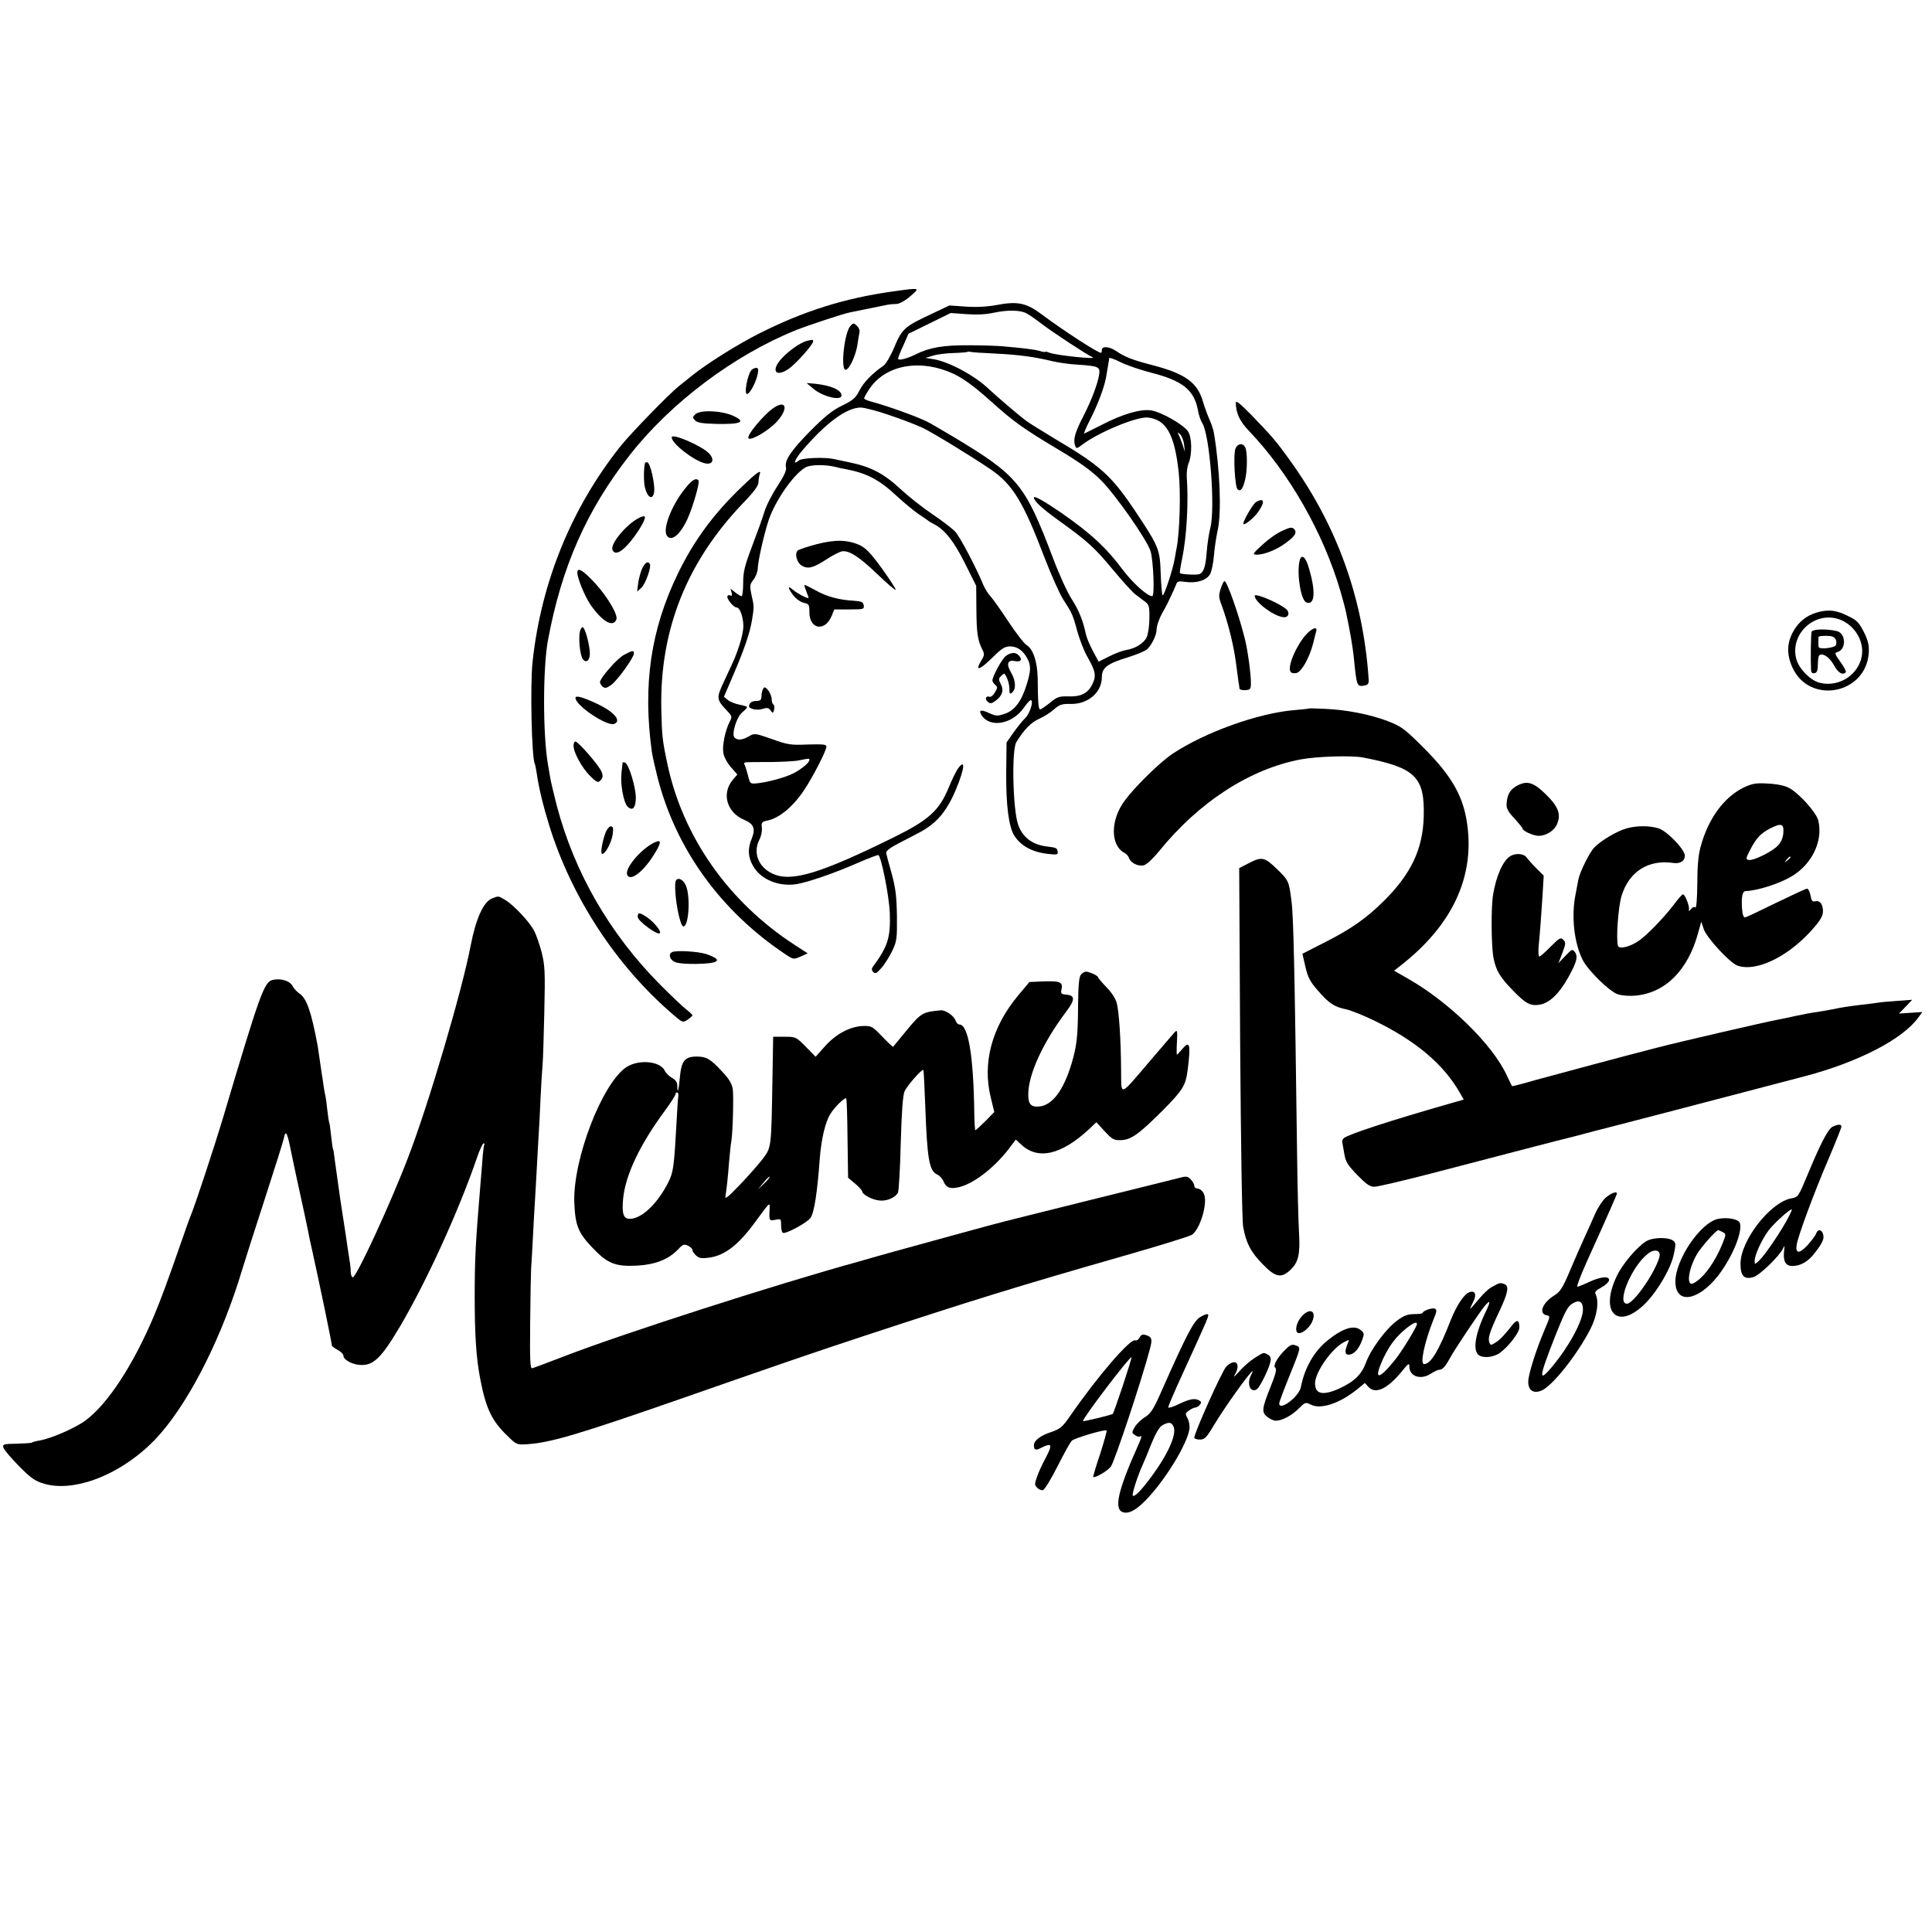 <?xml version="1.0" standalone="no"?>
<!DOCTYPE svg PUBLIC "-//W3C//DTD SVG 20010904//EN"
 "http://www.w3.org/TR/2001/REC-SVG-20010904/DTD/svg10.dtd">
<svg version="1.0" xmlns="http://www.w3.org/2000/svg"
 width="1024pt" height="1024pt" viewBox="0 0 1024 1024"
 preserveAspectRatio="xMidYMid meet">
<g transform="translate(0,1024) scale(0.1,-0.1)"
fill="#000000" stroke="none">
<path d="M4730 8695 c-254 -36 -469 -103 -705 -222 -114 -57 -276 -159 -355
-222 -24 -20 -56 -45 -70 -56 -53 -42 -258 -253 -312 -321 -259 -326 -419
-718 -465 -1139 -14 -125 -5 -517 12 -545 2 -3 6 -26 10 -50 10 -72 33 -168
66 -275 118 -381 355 -744 656 -1002 51 -44 52 -44 77 -28 14 10 26 20 26 24
0 3 -15 17 -33 31 -17 13 -79 72 -137 130 -268 270 -455 594 -549 950 -16 63
-33 133 -36 155 -4 22 -9 51 -11 65 -27 157 -27 507 0 655 72 389 204 689 433
982 218 279 555 532 884 664 60 24 250 87 283 93 23 5 168 34 201 41 11 2 32
4 47 4 16 1 45 17 73 41 53 46 56 46 -95 25z"/>
<path d="M5280 8623 c-48 -9 -106 -12 -162 -8 l-86 6 -99 -47 c-139 -65 -152
-77 -193 -174 -20 -48 -45 -90 -58 -99 -58 -39 -105 -88 -127 -131 -20 -40
-34 -51 -92 -80 -52 -25 -91 -57 -169 -135 -103 -105 -137 -156 -128 -192 4
-15 -10 -45 -45 -99 -28 -42 -60 -104 -70 -138 -10 -34 -40 -116 -66 -184 -39
-104 -46 -133 -46 -192 0 -39 -4 -70 -8 -70 -5 0 -20 9 -34 20 l-25 20 6 -22
c3 -14 1 -19 -6 -14 -6 3 -13 2 -16 -3 -8 -12 32 -61 49 -61 17 0 35 -52 35
-100 0 -20 -9 -63 -20 -96 -22 -66 -21 -64 -79 -188 -46 -98 -46 -101 16 -167
23 -25 24 -29 10 -55 -24 -48 -40 -128 -33 -166 3 -19 21 -53 40 -74 l34 -39
-24 -28 c-61 -73 -32 -174 62 -213 49 -21 59 -46 39 -97 -23 -54 -21 -99 6
-146 40 -72 136 -112 231 -97 61 10 200 58 321 111 59 26 110 45 113 43 17
-17 56 -217 60 -304 5 -134 -10 -180 -91 -290 -6 -9 -5 -18 4 -26 10 -11 18
-7 43 22 17 19 42 60 57 90 24 51 26 63 25 185 -2 107 -7 147 -28 225 -15 52
-28 102 -29 110 -1 9 21 27 58 46 33 17 85 44 115 60 94 49 149 114 198 233
44 106 50 161 12 111 -11 -14 -34 -61 -52 -105 -50 -121 -105 -171 -289 -262
-389 -192 -543 -239 -641 -195 -78 34 -109 112 -73 182 9 17 15 45 13 63 -3
28 0 32 30 38 63 13 137 75 195 163 45 67 117 208 117 228 0 13 -16 14 -99 12
-91 -4 -107 -1 -190 29 -90 31 -92 32 -122 14 -35 -20 -60 -22 -76 -6 -17 17
11 110 42 134 14 12 25 24 25 27 0 3 -18 9 -40 13 -22 4 -50 15 -61 24 l-22
18 51 119 c61 143 87 222 98 289 11 68 11 73 -3 132 -10 48 -9 55 10 80 12 15
22 41 23 57 1 41 31 175 56 253 32 102 132 248 196 285 27 16 105 17 161 3 14
-4 37 -9 51 -11 112 -21 179 -55 273 -143 41 -38 95 -82 119 -98 23 -15 45
-30 48 -33 3 -3 17 -11 32 -19 56 -29 105 -91 163 -208 l59 -118 1 -125 c1
-127 7 -163 31 -212 13 -24 12 -31 -5 -59 -35 -58 -10 -52 55 12 54 53 69 63
98 63 38 0 70 -23 92 -66 19 -36 18 -64 -5 -138 -27 -87 -64 -136 -115 -153
-39 -13 -46 -13 -82 3 -44 21 -59 17 -42 -10 43 -69 161 -50 223 37 16 23 33
42 37 42 19 2 -2 -70 -29 -96 -16 -15 -44 -51 -63 -78 l-35 -50 -2 -161 c-1
-170 13 -286 43 -333 35 -55 96 -88 180 -97 44 -5 52 -4 50 10 -3 22 -5 23
-61 30 -75 10 -126 49 -149 116 -28 81 -35 397 -9 437 42 68 78 104 120 123
25 11 61 33 79 50 30 26 42 30 89 29 91 -2 165 61 165 142 0 50 29 72 138 105
47 15 93 34 102 43 25 23 50 76 50 104 0 23 20 74 41 107 12 19 54 109 63 133
5 16 13 18 48 13 60 -9 115 9 132 42 8 15 17 59 20 97 3 39 12 99 20 135 21
95 12 322 -20 515 -3 17 -13 48 -23 70 -10 22 -26 65 -35 96 -29 102 -95 149
-269 194 -101 26 -146 43 -192 75 -36 24 -75 27 -75 5 0 -8 -2 -15 -5 -15 -17
0 -202 120 -310 201 -85 64 -130 74 -245 52z m161 -44 c12 -6 47 -30 78 -54
60 -46 246 -168 271 -178 35 -14 -188 9 -226 23 -13 5 -24 8 -24 5 0 -2 -14 0
-30 5 -28 8 -86 15 -200 25 -25 2 -103 5 -175 5 -135 1 -210 -12 -283 -49 -47
-23 -92 -34 -92 -22 0 5 12 37 28 70 l27 62 112 55 112 55 83 -6 c56 -4 104
-2 148 8 71 15 138 14 171 -4z m-166 -213 c125 -6 212 -18 305 -41 30 -7 91
-16 135 -18 107 -7 117 -12 111 -51 -8 -51 -41 -138 -84 -222 -44 -85 -55
-124 -44 -155 7 -19 9 -18 42 7 88 65 287 147 344 141 97 -11 141 -88 163
-287 12 -107 6 -323 -11 -406 -2 -12 -7 -37 -10 -56 -9 -55 -57 -201 -64 -193
-3 3 -8 54 -10 113 -4 129 -9 143 -127 321 -133 200 -188 250 -435 396 -63 38
-131 80 -150 94 -31 22 -160 132 -199 169 -74 71 -208 143 -291 158 l-45 7 40
12 c22 7 71 13 110 14 38 1 71 4 73 6 2 2 9 2 15 0 7 -2 66 -6 132 -9z m825
-101 c166 -42 229 -91 249 -198 4 -25 15 -57 23 -69 40 -61 70 -452 43 -556
-7 -27 -16 -84 -19 -126 -6 -80 -16 -110 -39 -119 -15 -6 -96 -1 -103 5 -2 3
3 36 11 74 25 121 35 300 25 439 -1 22 3 54 10 70 19 45 18 137 -3 168 -23 36
-143 104 -197 112 -56 8 -152 -20 -265 -79 -44 -22 -84 -42 -88 -44 -5 -2 9
31 31 74 46 91 79 182 87 239 4 22 8 49 10 60 2 11 4 23 4 27 1 4 27 -5 59
-21 31 -16 104 -41 162 -56z m-1116 20 c90 -27 149 -65 275 -178 111 -100 168
-141 346 -247 117 -70 178 -113 230 -165 75 -74 244 -315 263 -376 15 -48 23
-239 9 -239 -25 0 -102 68 -156 140 -90 120 -171 194 -326 302 -89 61 -145 93
-145 81 1 -20 43 -58 136 -125 149 -107 187 -142 284 -259 48 -58 101 -116
116 -128 16 -12 40 -30 53 -40 21 -16 24 -25 23 -89 0 -39 -7 -84 -14 -99 -15
-32 -59 -60 -108 -68 -19 -3 -60 -18 -91 -34 l-56 -28 -30 56 c-17 31 -34 72
-38 91 -14 69 -37 126 -75 185 -22 33 -67 132 -100 220 -149 392 -184 434
-534 644 -61 36 -122 72 -136 78 -57 28 -212 83 -287 103 -24 6 -43 14 -43 19
0 4 13 27 28 50 74 110 222 151 376 106z m-268 -246 c66 -22 143 -52 173 -66
51 -24 264 -154 362 -221 116 -79 173 -173 283 -462 37 -96 82 -197 100 -225
48 -74 53 -85 76 -171 12 -43 35 -103 51 -131 46 -80 51 -105 28 -151 -24 -48
-61 -66 -131 -63 -44 1 -56 -3 -93 -34 -24 -19 -47 -35 -52 -35 -9 0 -12 35
-13 165 -2 89 -24 155 -60 177 -12 7 -55 63 -95 123 -40 61 -82 120 -94 133
-12 12 -29 39 -38 59 -40 97 -126 260 -151 286 -15 16 -70 58 -122 93 -52 35
-126 94 -165 130 -91 85 -160 121 -280 145 -27 6 -61 13 -75 16 -47 11 -169 6
-185 -7 -36 -30 -24 4 18 53 124 145 233 226 308 227 20 0 90 -18 155 -41z
m1560 -155 l4 -39 -13 41 c-8 23 -18 47 -22 55 -5 10 -3 9 9 -2 9 -8 19 -33
22 -55z m-1986 -1672 c0 -14 -42 -49 -85 -71 -43 -22 -139 -48 -195 -53 -34
-3 -35 -2 -46 44 -7 26 -15 52 -19 58 -3 5 2 10 12 10 10 1 68 1 128 1 61 1
128 4 150 9 56 11 55 11 55 2z"/>
<path d="M4507 8512 c-32 -35 -53 -232 -25 -232 19 0 55 77 63 136 4 27 9 56
11 66 1 9 -5 23 -15 32 -16 15 -19 15 -34 -2z"/>
<path d="M4276 8433 c-33 -8 -97 -53 -132 -92 -60 -64 -34 -104 36 -56 39 27
130 129 130 146 0 9 -3 10 -34 2z"/>
<path d="M3982 8278 c-22 -29 -40 -132 -21 -126 16 5 47 64 55 106 5 25 3 32
-9 32 -8 0 -19 -6 -25 -12z"/>
<path d="M4308 8182 c50 -44 152 -69 152 -38 0 29 -55 53 -140 62 l-45 4 33
-28z"/>
<path d="M6550 8105 c1 -54 20 -97 69 -148 215 -225 396 -543 486 -852 14 -48
27 -97 29 -109 22 -104 35 -181 41 -236 16 -160 16 -161 59 -153 18 4 22 11
20 36 -29 424 -166 806 -410 1147 -79 111 -101 136 -211 250 -61 62 -83 80
-83 65z"/>
<path d="M4105 8081 c-53 -33 -154 -154 -137 -165 18 -11 112 46 152 92 58 65
48 113 -15 73z"/>
<path d="M3685 8044 c-15 -15 -15 -18 0 -33 12 -12 39 -16 117 -18 127 -2 154
11 84 43 -61 28 -176 33 -201 8z"/>
<path d="M3560 7922 c0 -33 120 -126 178 -138 40 -8 51 20 20 53 -38 40 -198
109 -198 85z"/>
<path d="M6548 7862 c-12 -31 -3 -201 11 -215 15 -15 28 0 40 49 13 50 13 155
0 175 -14 23 -40 18 -51 -9z"/>
<path d="M3419 7788 c-8 -34 -8 -104 0 -135 13 -49 38 -64 47 -27 9 37 -19
164 -36 164 -6 0 -10 -1 -11 -2z"/>
<path d="M3934 7662 c-150 -143 -255 -285 -341 -462 -144 -297 -187 -591 -138
-945 3 -22 17 -83 30 -135 96 -377 333 -707 675 -936 45 -30 46 -30 83 -14
l38 17 -68 44 c-353 229 -596 576 -677 966 -26 123 -28 147 -31 288 -8 417
135 776 432 1087 59 61 83 94 83 111 0 14 3 32 6 41 12 31 -12 15 -92 -62z"/>
<path d="M3629 7648 c-70 -88 -117 -210 -95 -246 22 -36 71 2 110 88 29 64 67
196 58 204 -14 15 -35 2 -73 -46z"/>
<path d="M6657 7579 c-15 -9 -67 -97 -67 -114 0 -17 61 33 83 68 33 50 26 70
-16 46z"/>
<path d="M3385 7494 c-66 -34 -151 -137 -139 -168 11 -27 40 -18 81 27 45 49
96 132 91 147 -2 6 -15 4 -33 -6z"/>
<path d="M6795 7426 c-28 -12 -75 -46 -105 -74 -52 -48 -53 -51 -29 -52 40 0
108 27 155 63 50 37 60 55 42 74 -11 10 -22 8 -63 -11z"/>
<path d="M4326 7355 c-49 -13 -93 -28 -98 -33 -18 -18 -4 -66 23 -81 32 -18
60 -11 129 34 30 20 66 38 79 42 37 9 91 -24 191 -120 51 -49 94 -86 97 -83 3
3 -30 53 -72 112 -61 84 -87 110 -119 125 -66 29 -130 30 -230 4z"/>
<path d="M6887 7263 c-14 -72 9 -206 37 -216 47 -18 51 64 9 196 -17 52 -38
61 -46 20z"/>
<path d="M3405 7230 c-8 -16 -18 -51 -22 -77 l-6 -48 22 19 c22 20 55 112 45
127 -10 16 -23 9 -39 -21z"/>
<path d="M3060 7205 c0 -30 39 -124 69 -169 63 -91 121 -124 138 -79 9 24 -45
117 -112 191 -65 70 -95 88 -95 57z"/>
<path d="M6470 7120 c-11 -34 -11 -46 3 -82 40 -110 69 -230 82 -342 4 -33 9
-67 10 -75 2 -9 4 -22 4 -29 1 -7 13 -11 31 -10 28 2 30 5 30 41 0 46 -16 165
-31 227 -31 126 -95 310 -109 310 -4 0 -13 -18 -20 -40z"/>
<path d="M4274 7105 c8 -19 13 -35 11 -35 -13 0 -63 27 -82 44 -30 26 -29 11
2 -30 14 -18 38 -35 55 -39 28 -6 30 -10 30 -50 0 -92 84 -105 119 -17 l13 32
80 0 c75 0 79 1 76 21 -3 18 -11 22 -53 25 -78 4 -146 23 -202 55 -29 16 -55
29 -58 29 -3 0 1 -16 9 -35z"/>
<path d="M6650 7082 c0 -32 98 -106 150 -113 31 -5 40 26 13 46 -45 34 -163
83 -163 67z"/>
<path d="M9646 6998 c-54 -12 -99 -41 -129 -85 -46 -68 -51 -133 -18 -208 89
-202 391 -146 406 75 2 40 -3 63 -26 110 -26 51 -38 63 -82 84 -60 30 -97 36
-151 24z m109 -43 c67 -27 114 -95 115 -164 1 -114 -116 -200 -228 -169 -48
13 -107 74 -121 124 -37 136 102 261 234 209z"/>
<path d="M9602 6892 c-4 -12 -6 -141 -3 -205 1 -12 7 -17 18 -15 13 2 18 14
18 45 0 23 3 45 7 49 17 16 54 -8 78 -51 22 -41 46 -56 63 -38 4 3 -9 28 -28
54 -32 45 -33 48 -14 54 46 15 42 99 -5 110 -53 13 -128 11 -134 -3z m127 -40
c5 -10 6 -24 1 -32 -9 -15 -89 -23 -91 -9 -1 5 -1 18 -1 29 0 11 0 22 1 25 1
3 19 5 41 5 28 0 42 -5 49 -18z"/>
<path d="M3074 6895 c-9 -38 0 -131 16 -150 20 -24 40 0 36 43 -5 51 -25 120
-36 127 -5 3 -12 -6 -16 -20z"/>
<path d="M6921 6875 c-53 -61 -98 -168 -81 -195 5 -8 17 -10 32 -7 27 7 68 80
88 157 6 25 13 53 16 63 9 29 -22 19 -55 -18z"/>
<path d="M3307 6769 c-36 -19 -127 -123 -127 -145 0 -6 7 -17 15 -24 11 -9 20
-8 45 10 32 23 120 145 120 167 0 17 -8 16 -53 -8z"/>
<path d="M5332 6764 c-20 -14 -72 -108 -72 -131 0 -6 7 -16 15 -23 13 -11 13
-16 -2 -40 -9 -16 -22 -26 -29 -23 -19 7 -26 -13 -8 -27 12 -11 19 -10 41 6
36 27 45 56 27 89 -12 23 -12 29 2 42 8 8 16 14 18 12 14 -17 26 -53 26 -80 0
-27 2 -30 15 -19 21 18 19 63 -6 105 -27 46 -19 70 21 61 32 -6 41 9 18 32
-16 16 -39 15 -66 -4z"/>
<path d="M4045 6589 c-5 -7 -9 -25 -9 -39 -1 -20 -6 -25 -26 -25 -24 0 -40
-11 -40 -28 0 -15 45 -24 73 -14 23 7 31 6 41 -8 12 -17 13 -17 19 4 3 11 1
24 -4 27 -5 3 -9 16 -9 28 0 13 -8 34 -18 47 -15 18 -21 20 -27 8z"/>
<path d="M3050 6541 c0 -40 167 -152 205 -138 41 16 1 64 -91 107 -74 35 -114
46 -114 31z"/>
<path d="M6937 6485 c-1 -2 -37 -5 -79 -9 -190 -16 -471 -117 -643 -231 -65
-43 -197 -172 -252 -246 -78 -103 -79 -238 -4 -279 11 -5 22 -18 25 -28 9 -26
50 -46 79 -38 14 3 49 36 80 74 211 261 481 436 751 487 86 16 269 22 331 10
278 -54 327 -102 321 -315 -5 -170 -66 -299 -206 -440 -97 -97 -179 -155 -331
-231 l-106 -54 16 -69 c13 -57 25 -79 66 -126 59 -68 85 -86 151 -100 27 -6
94 -33 149 -60 218 -106 365 -229 452 -381 l21 -37 -77 -22 c-307 -88 -532
-161 -558 -182 -6 -5 -10 -14 -9 -21 2 -7 6 -34 11 -62 7 -42 17 -59 68 -112
49 -50 67 -63 92 -63 16 0 143 30 280 65 138 36 257 67 265 69 9 2 122 32 253
66 131 34 243 63 250 64 7 2 32 8 57 15 25 7 52 14 60 16 12 2 745 193 1117
291 284 75 520 197 602 313 l20 27 -62 -4 -62 -4 35 36 35 37 -80 -6 c-44 -3
-91 -7 -105 -10 -14 -2 -50 -7 -80 -10 -75 -9 -107 -14 -160 -25 -25 -5 -61
-11 -80 -14 -31 -4 -75 -12 -160 -31 -14 -3 -36 -7 -50 -10 -65 -12 -531 -120
-630 -146 -19 -5 -42 -11 -50 -13 -76 -19 -502 -133 -600 -160 -68 -20 -125
-34 -126 -33 -1 1 -13 27 -28 58 -76 164 -306 388 -522 511 l-75 43 38 30
c269 211 388 464 350 743 -20 150 -81 258 -231 408 -103 103 -117 113 -191
142 -95 36 -218 60 -333 65 -45 2 -83 3 -85 2z"/>
<path d="M3040 6287 c0 -36 46 -119 88 -160 36 -35 41 -37 55 -23 12 13 14 23
6 44 -10 30 -124 162 -140 162 -5 0 -9 -10 -9 -23z"/>
<path d="M3300 6198 c0 -1 -3 -26 -6 -54 -7 -59 11 -157 32 -179 27 -26 44 -7
44 49 -1 57 -38 178 -57 184 -7 2 -13 2 -13 0z"/>
<path d="M8033 6071 c-32 -20 -45 -45 -48 -94 -1 -21 9 -41 42 -75 23 -26 43
-50 43 -54 0 -12 57 -38 85 -38 41 0 84 28 98 63 22 52 6 93 -62 159 -67 65
-101 73 -158 39z"/>
<path d="M9242 6066 c-105 -51 -189 -166 -229 -316 -12 -45 -17 -106 -17 -197
-1 -80 -5 -128 -10 -123 -6 6 -15 2 -23 -8 -11 -13 -13 -14 -11 -2 3 18 -21
80 -32 80 -4 0 -27 -25 -50 -57 -51 -67 -143 -162 -185 -190 -45 -31 -102 -45
-109 -27 -12 31 1 211 19 267 40 128 142 193 275 173 36 -5 60 11 60 39 0 33
-97 133 -141 145 -49 15 -117 14 -169 -1 -50 -14 -136 -65 -170 -101 -25 -25
-76 -129 -84 -168 -3 -14 -9 -49 -15 -79 -24 -117 -8 -259 38 -350 29 -56 142
-167 186 -181 22 -7 61 -10 94 -7 158 15 277 134 331 331 l17 61 13 -39 c15
-46 139 -180 179 -194 105 -37 287 57 415 213 27 32 39 56 38 77 -1 37 -17 57
-41 51 -15 -4 -20 3 -25 31 -4 20 -12 36 -18 36 -6 0 -79 -34 -162 -74 -83
-41 -157 -76 -165 -78 -10 -2 -15 11 -18 47 -4 60 2 92 19 92 61 2 176 38 242
77 110 64 170 190 143 298 -11 43 -104 146 -157 173 -21 11 -64 20 -110 22
-64 4 -83 0 -128 -21z m210 -241 c-2 -26 -12 -49 -28 -66 -31 -33 -129 -81
-154 -77 -18 3 -18 6 6 53 32 63 57 89 108 115 58 29 72 24 68 -25z m38 -129
c0 -2 -8 -10 -17 -17 -16 -13 -17 -12 -4 4 13 16 21 21 21 13z"/>
<path d="M3210 5828 c-18 -48 -28 -108 -20 -113 14 -9 50 56 57 100 5 36 3 45
-10 45 -8 0 -20 -15 -27 -32z"/>
<path d="M3463 5772 c-70 -37 -152 -135 -139 -168 16 -41 92 20 150 119 34 57
31 70 -11 49z"/>
<path d="M8008 5704 c-40 -21 -77 -103 -94 -204 -12 -67 -10 -280 2 -338 14
-68 34 -101 104 -173 67 -69 92 -82 141 -74 52 9 103 58 152 146 44 80 52 109
34 133 -13 17 -15 16 -50 -20 l-37 -39 21 54 c18 49 19 56 5 70 -14 14 -21 10
-68 -37 -28 -29 -55 -52 -59 -52 -5 0 -6 24 -4 53 8 83 14 164 21 274 l6 102
-40 40 c-22 22 -44 47 -49 54 -13 22 -55 27 -85 11z"/>
<path d="M6617 5664 l-49 -25 5 -922 c4 -549 10 -945 16 -979 15 -86 42 -137
105 -200 66 -68 97 -74 144 -30 44 40 54 85 47 199 -3 54 -8 235 -10 403 -13
990 -19 1276 -30 1355 -13 104 -15 109 -76 168 -67 65 -81 68 -152 31z"/>
<path d="M3579 5558 c-5 -75 25 -228 43 -228 29 0 38 156 14 215 -18 42 -55
50 -57 13z"/>
<path d="M2610 5479 c-47 -17 -87 -106 -115 -249 -46 -242 -224 -845 -332
-1125 -96 -251 -274 -635 -293 -635 -6 0 -10 12 -11 28 0 15 -2 36 -4 47 -2
11 -13 83 -24 160 -12 77 -24 156 -27 175 -7 50 -22 157 -30 215 -3 28 -7 52
-9 55 -2 3 -6 34 -10 70 -4 36 -8 67 -10 70 -2 3 -6 33 -10 65 -3 33 -8 67
-10 75 -2 8 -7 33 -10 55 -3 23 -7 50 -9 60 -2 11 -7 45 -11 75 -4 30 -9 64
-11 75 -34 184 -59 254 -97 279 -13 9 -30 27 -37 41 -15 27 -63 41 -105 31
-45 -11 -66 -69 -260 -721 -51 -170 -153 -479 -175 -530 -5 -11 -27 -74 -50
-140 -75 -215 -102 -288 -142 -385 -110 -262 -246 -471 -365 -559 -54 -40
-180 -95 -243 -106 -18 -3 -37 -8 -41 -11 -5 -3 -42 -5 -82 -6 -68 -1 -74 -3
-69 -20 2 -11 39 -54 81 -97 63 -64 85 -80 131 -94 174 -54 445 62 621 265
165 191 330 524 434 873 15 50 69 218 120 375 51 157 96 300 100 319 9 45 18
28 38 -74 15 -73 26 -124 71 -330 8 -39 17 -82 20 -95 2 -14 11 -56 20 -95 41
-185 103 -484 105 -507 1 -4 15 -14 31 -23 17 -9 30 -22 30 -30 0 -21 42 -45
83 -49 74 -7 115 31 218 205 139 236 307 603 405 887 15 45 32 82 37 82 4 0 6
-3 4 -7 -3 -5 -8 -46 -11 -93 -4 -47 -9 -107 -11 -135 -24 -288 -29 -377 -29
-575 0 -210 8 -326 29 -437 30 -156 60 -221 140 -299 52 -51 53 -52 106 -49
126 8 268 50 814 240 492 172 722 251 965 331 577 190 825 267 1395 430 181
52 340 101 352 109 45 30 87 175 63 219 -7 15 -22 26 -32 26 -10 0 -18 7 -18
15 0 8 -9 24 -19 34 -18 18 -23 18 -72 5 -30 -8 -245 -61 -479 -119 -234 -58
-432 -108 -440 -110 -35 -8 -504 -137 -605 -165 -60 -17 -135 -38 -165 -47
-429 -118 -1238 -378 -1550 -498 -91 -35 -171 -65 -179 -67 -11 -2 -13 37 -11
242 1 135 4 263 5 285 2 22 6 101 10 175 4 74 8 155 10 180 2 25 6 104 10 175
4 72 8 153 10 180 2 28 7 115 10 195 4 80 9 161 11 180 2 19 6 143 9 275 5
217 3 248 -14 317 -11 42 -29 94 -40 115 -25 47 -107 135 -152 162 -38 23 -35
23 -69 10z"/>
<path d="M3380 5380 c0 -21 105 -99 117 -86 10 9 -29 57 -67 84 -41 27 -50 28
-50 2z"/>
<path d="M3563 5194 c-22 -10 -14 -40 14 -53 15 -7 63 -11 114 -10 124 2 143
21 53 52 -41 14 -158 21 -181 11z"/>
<path d="M5729 5074 c-10 -12 -14 -57 -15 -164 -1 -165 -7 -215 -35 -309 -43
-142 -102 -220 -173 -226 -42 -3 -56 13 -56 64 0 106 77 274 201 439 47 62 48
86 2 90 -30 3 -32 5 -26 32 7 36 -12 42 -107 38 l-64 -3 -57 -68 c-142 -169
-194 -361 -147 -547 l18 -74 -47 -48 c-26 -26 -50 -48 -53 -48 -3 0 -5 39 -6
88 -4 307 -32 472 -79 472 -8 0 -16 9 -20 20 -8 26 -55 58 -80 55 -95 -9 -103
-14 -177 -103 -40 -48 -73 -89 -74 -90 -2 -2 -27 22 -58 54 -53 55 -56 57
-103 56 -69 -3 -143 -43 -201 -108 l-49 -55 -52 53 c-51 52 -53 53 -113 53
l-60 0 -4 -230 c-6 -360 -5 -356 -52 -418 -21 -28 -76 -90 -121 -137 -63 -66
-80 -79 -76 -60 6 34 13 99 20 190 4 41 8 86 11 100 8 48 13 235 8 276 -5 31
-18 54 -58 96 -61 66 -82 78 -134 78 -61 0 -80 -22 -88 -105 -6 -72 -14 -99
-14 -51 0 19 -8 32 -28 43 -16 9 -33 26 -38 37 -23 52 -138 63 -204 20 -129
-86 -285 -492 -276 -719 5 -119 20 -158 94 -236 82 -87 123 -103 241 -97 96 6
164 33 215 86 25 27 31 29 52 20 13 -6 24 -17 24 -23 0 -7 9 -20 20 -30 16
-14 29 -16 67 -11 85 11 158 68 250 195 75 102 74 102 72 61 -3 -60 -2 -62 31
-55 29 6 30 5 30 -29 0 -19 4 -37 9 -40 14 -9 130 54 147 79 20 30 36 136 49
315 8 102 29 192 55 234 22 37 78 92 85 84 3 -2 6 -98 7 -212 l3 -208 38 -32
c20 -17 37 -36 37 -41 0 -16 54 -45 92 -48 38 -4 83 15 97 41 5 9 12 127 15
261 5 168 11 253 20 276 13 30 93 121 100 114 2 -2 6 -87 10 -189 10 -282 21
-346 63 -365 12 -5 28 -22 34 -37 13 -31 32 -40 73 -32 79 14 192 100 273 205
l37 49 26 -24 c89 -86 213 -59 362 79 l39 37 44 -48 c40 -43 49 -48 85 -47 54
1 96 31 222 157 108 109 122 132 133 216 17 136 11 157 -28 111 -14 -17 -27
-31 -29 -31 -2 0 -2 30 0 67 3 59 2 66 -11 53 -7 -8 -66 -76 -129 -150 -169
-198 -154 -193 -156 -50 -1 162 -11 307 -23 354 -6 23 -28 57 -55 84 -24 25
-44 49 -44 52 0 9 -47 30 -64 30 -8 0 -20 -7 -27 -16z m-2134 -646 c-2 -13 -6
-72 -9 -133 -13 -237 -17 -268 -43 -320 -58 -115 -142 -195 -205 -195 -34 0
-43 27 -35 110 13 125 91 288 224 467 29 40 53 77 53 83 0 5 4 10 9 10 5 0 8
-10 6 -22z m455 -461 l-34 -32 30 36 c16 20 31 34 33 32 3 -2 -10 -18 -29 -36z"/>
<path d="M9713 4268 c-24 -12 -64 -89 -134 -258 -46 -111 -49 -115 -82 -121
-112 -18 -272 -223 -272 -347 0 -65 19 -85 68 -71 33 9 140 113 158 153 8 17
9 15 5 -14 -6 -55 8 -80 44 -80 43 0 83 23 117 67 42 54 53 77 46 101 -7 27
-29 29 -37 4 -3 -10 -24 -37 -45 -61 -44 -48 -66 -47 -58 3 8 47 90 270 168
452 38 89 69 167 69 173 0 13 -18 13 -47 -1z m-234 -480 c-33 -65 -124 -200
-153 -227 -25 -24 -26 -24 -26 -4 0 30 35 108 72 159 26 36 111 114 125 114 2
0 -6 -19 -18 -42z"/>
<path d="M8514 3895 c-17 -13 -43 -52 -59 -87 -15 -35 -42 -95 -60 -134 -18
-39 -52 -117 -76 -174 -37 -87 -50 -107 -81 -126 -65 -41 -85 -98 -38 -106 17
-3 16 -8 -12 -73 -47 -110 -88 -240 -88 -279 0 -46 28 -64 71 -46 57 24 188
189 258 325 36 70 47 146 28 186 -6 11 2 20 30 35 21 11 39 28 41 37 5 25 -42
22 -106 -8 -30 -14 -58 -25 -62 -25 -5 0 16 55 46 123 123 272 164 366 164
371 0 13 -27 4 -56 -19z m-124 -596 c0 -59 -73 -194 -162 -301 -76 -91 -73
-63 15 161 51 128 66 157 91 172 36 22 56 11 56 -32z"/>
<path d="M9108 3780 c-93 -17 -229 -216 -228 -334 1 -120 119 -103 225 31 78
100 136 243 115 284 -10 18 -66 28 -112 19z m22 -70 c19 -10 19 -11 1 -58 -40
-100 -101 -185 -154 -213 -41 -23 -30 73 18 155 21 36 101 126 112 126 2 0 13
-5 23 -10z"/>
<path d="M8725 3661 c-48 -29 -126 -121 -156 -185 -94 -197 8 -290 154 -142
65 67 134 185 149 260 11 52 11 59 -5 71 -27 19 -108 17 -142 -4z m70 -84
c-24 -85 -137 -247 -172 -247 -57 0 25 198 110 264 37 30 72 20 62 -17z"/>
<path d="M7915 3423 c-29 -15 -48 -34 -102 -98 -26 -31 -26 -29 -4 17 19 37 9
60 -21 49 -28 -10 -66 -67 -98 -146 -65 -166 -107 -235 -142 -235 -23 0 2 116
50 237 18 43 19 52 6 57 -14 6 -64 -12 -64 -23 0 -3 -20 -6 -44 -6 -34 0 -55
-8 -88 -32 -59 -42 -142 -153 -168 -225 -23 -63 -63 -102 -145 -139 -84 -37
-125 -28 -125 29 0 58 88 185 153 218 28 15 30 15 22 -2 -19 -46 -18 -64 3
-64 27 0 54 29 71 76 13 35 12 39 -8 55 -34 28 -95 9 -174 -55 -72 -58 -122
-145 -142 -247 -9 -51 -115 -131 -115 -87 0 6 22 65 49 132 68 168 67 164 39
175 -18 7 -29 4 -51 -18 -43 -40 -73 -91 -58 -100 9 -6 3 -32 -23 -97 -49
-122 -50 -139 -19 -164 14 -11 34 -20 45 -20 33 0 84 27 121 64 34 34 37 35
63 22 54 -29 157 6 253 85 l35 29 19 -21 c37 -40 100 -11 175 80 36 45 42 49
42 28 0 -53 61 -73 115 -37 17 11 36 20 43 20 17 0 32 16 56 60 23 44 159 247
186 279 30 35 31 23 5 -31 -55 -113 -70 -203 -39 -229 23 -19 79 -14 113 10
47 34 104 108 104 136 0 38 -12 43 -35 15 -49 -62 -65 -78 -90 -95 -25 -16
-28 -16 -34 -1 -9 23 1 56 51 162 48 101 55 138 29 148 -21 8 -25 8 -59 -11z
m-405 -201 c0 -14 -81 -147 -118 -192 -89 -110 -114 -105 -59 13 32 67 68 114
119 155 40 32 58 39 58 24z"/>
<path d="M6896 3259 c-25 -30 -34 -73 -18 -83 16 -10 57 20 74 53 31 63 -10
85 -56 30z"/>
<path d="M6361 3259 c-34 -20 -73 -95 -202 -386 -45 -103 -59 -124 -90 -144
-20 -12 -45 -36 -54 -52 -17 -29 -17 -31 0 -43 10 -7 22 -11 26 -8 13 8 11 -3
-12 -54 -106 -237 -127 -335 -74 -348 33 -8 75 17 134 82 97 106 202 280 215
358 3 16 -1 41 -9 57 -14 26 -13 29 7 43 12 9 28 16 34 16 6 0 17 6 23 14 9
11 9 16 -1 22 -23 15 -51 10 -108 -17 -30 -15 -56 -23 -58 -19 -2 4 36 92 84
196 131 287 134 293 125 298 -4 3 -22 -4 -40 -15z m-142 -578 c21 -38 -26
-145 -115 -266 -57 -77 -91 -111 -100 -102 -6 6 26 106 52 162 8 17 29 68 47
114 23 56 42 88 58 97 33 18 47 17 58 -5z"/>
<path d="M6040 3151 c-5 -11 -16 -18 -23 -15 -27 10 -200 -191 -348 -405 -38
-55 -51 -65 -97 -81 -58 -19 -92 -45 -92 -70 0 -26 9 -29 38 -14 57 29 62 19
26 -50 -19 -35 -41 -82 -48 -105 -13 -36 -13 -42 1 -56 8 -9 22 -15 31 -13 8
2 43 58 77 126 34 67 68 129 76 136 15 14 177 62 184 54 3 -2 -13 -58 -34
-124 -22 -65 -38 -120 -37 -122 9 -8 77 32 94 55 21 31 163 457 207 624 14 52
10 63 -22 73 -16 5 -25 2 -33 -13z m-89 -256 c-27 -81 -51 -148 -53 -149 -8
-6 -158 -42 -158 -38 0 18 250 346 257 338 2 -2 -19 -69 -46 -151z"/>
<path d="M6649 3042 c-25 -16 -62 -49 -83 -73 -21 -24 -31 -32 -22 -17 36 61
4 93 -45 44 -21 -21 -169 -350 -169 -376 0 -5 13 -10 29 -10 26 0 35 9 76 78
81 133 243 352 196 264 -26 -48 -1 -101 33 -73 17 15 64 111 70 146 3 17 -1
28 -14 35 -24 13 -19 14 -71 -18z"/>
</g>
</svg>
